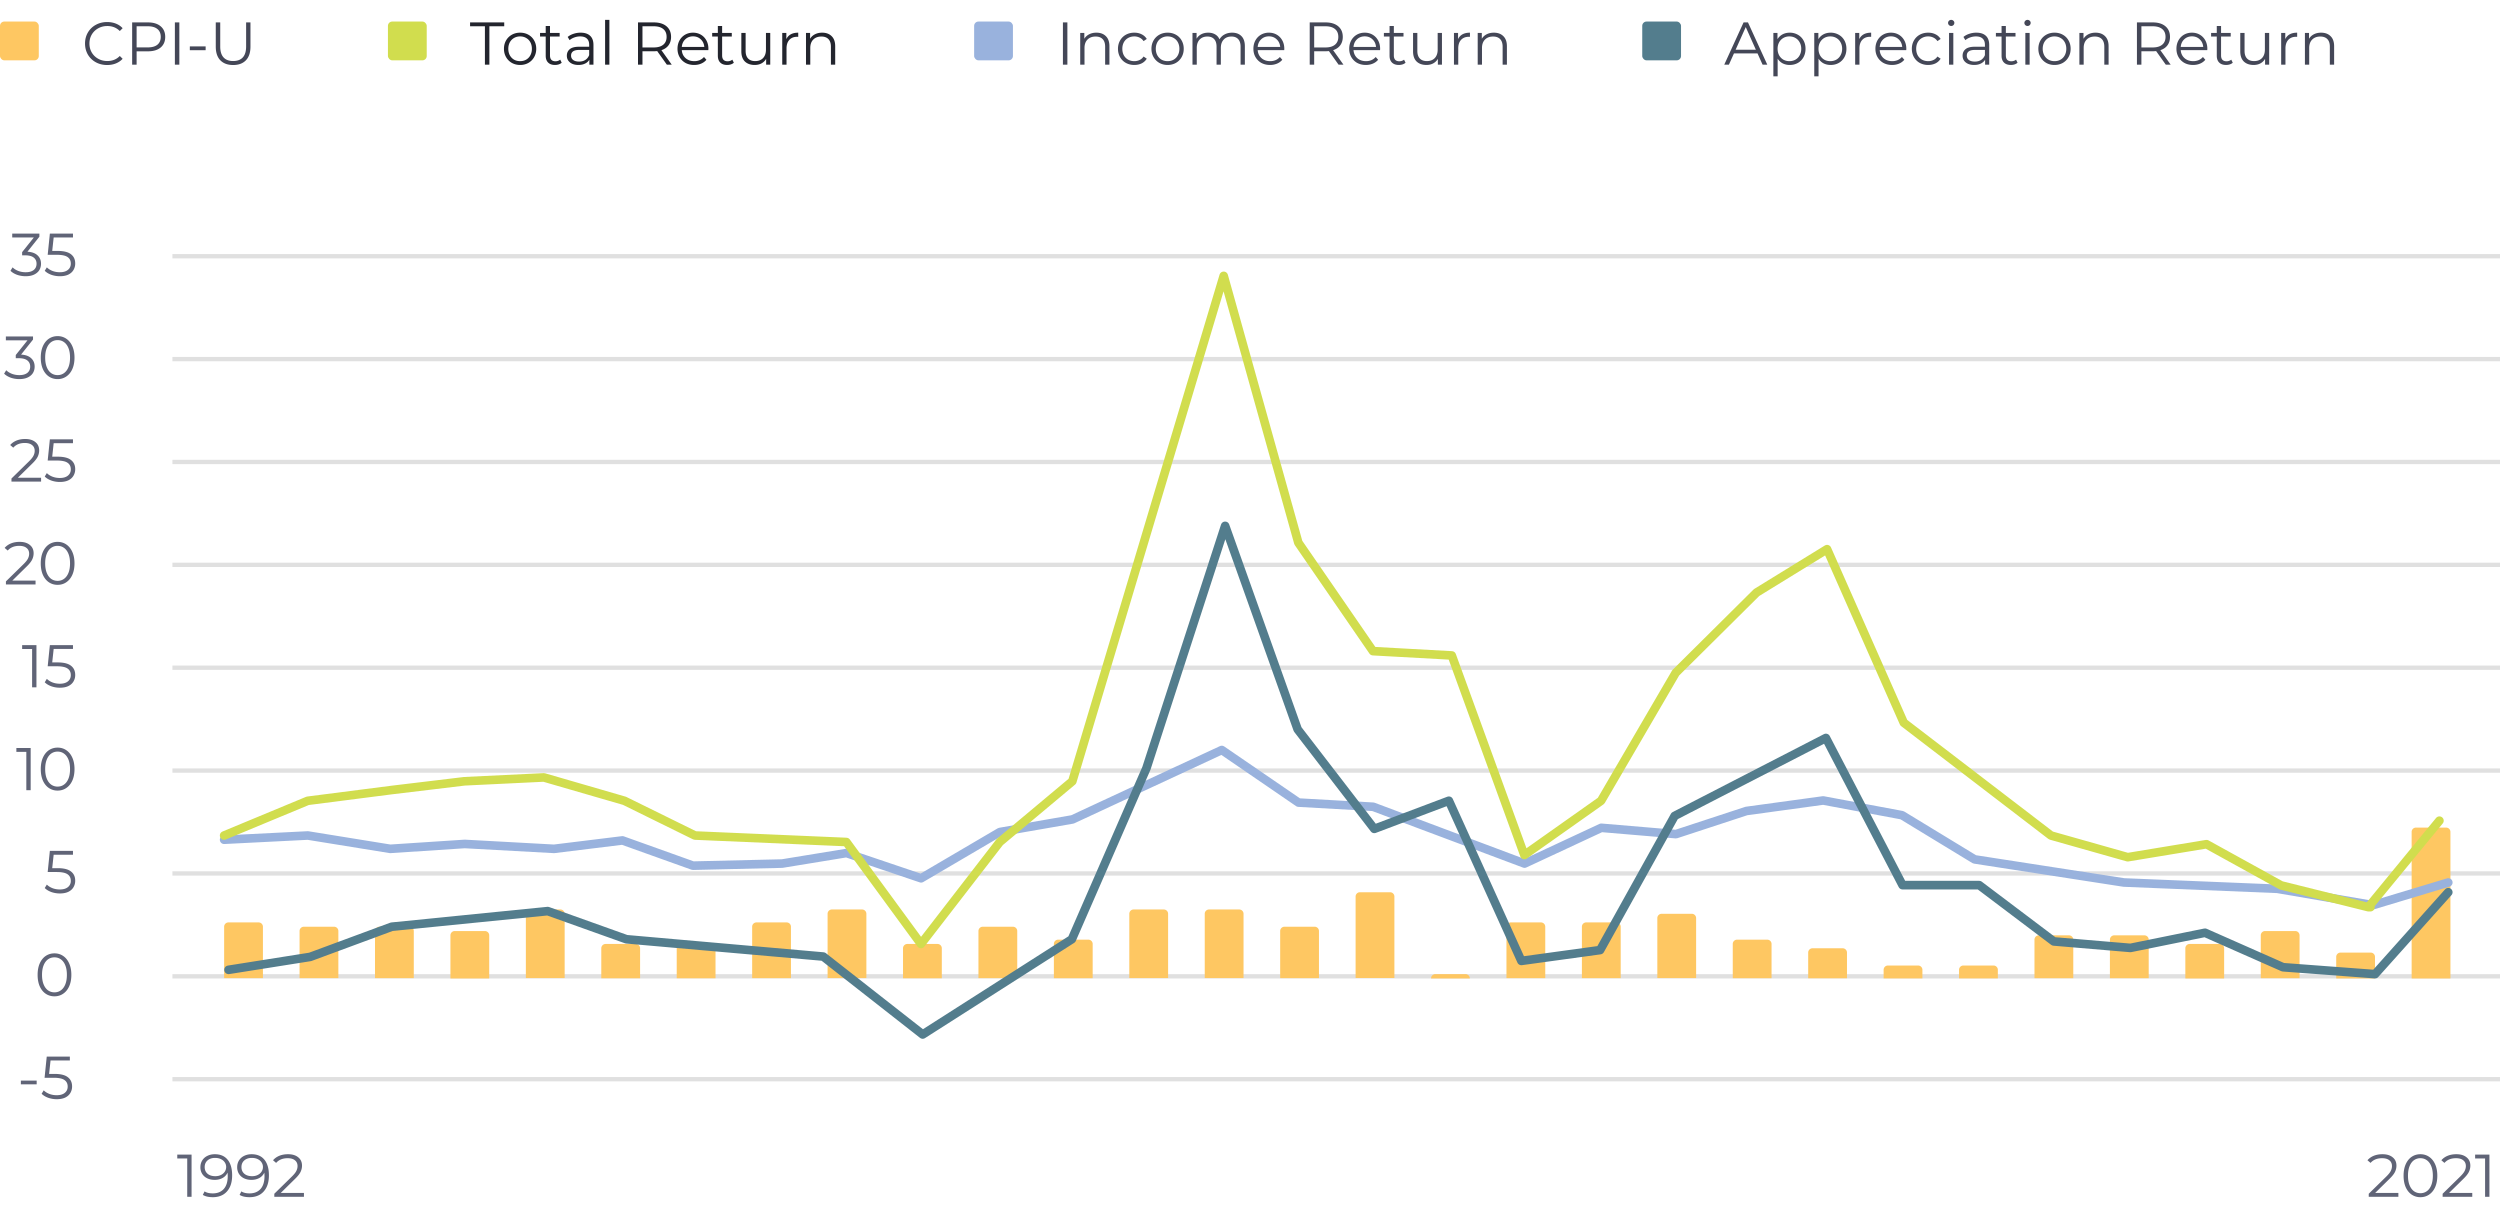 <svg xmlns="http://www.w3.org/2000/svg" xmlns:xlink="http://www.w3.org/1999/xlink" width="580" height="283" viewBox="0 0 580 283" fill="none"><path d="M8.248 134.703v.896H1.374v-.714l4.074-3.99c.513-.504.859-.938 1.036-1.302.187-.374.28-.747.28-1.12.0-.579-.201-1.027-.602-1.344-.392-.327-.957-.49-1.694-.49-1.148.0-2.039.364-2.674 1.092l-.714-.616c.383-.448.868-.794 1.456-1.036.597-.243 1.269-.364 2.016-.364.999.0 1.787.238 2.366.714.588.466.882 1.11.882 1.932.0.504-.112.989-.336 1.456s-.649 1.003-1.274 1.61l-3.332 3.276h5.39zm5.116.98c-.756.0-1.433-.201-2.03-.602-.588-.402-1.05-.976-1.386-1.722-.327-.756-.49-1.643-.49-2.66s.163-1.9.49-2.646c.336-.756.798-1.335 1.386-1.736a3.55 3.55.0 012.03-.602c.756.0 1.428.2 2.016.602.597.401 1.064.98 1.4 1.736.336.746.504 1.628.504 2.646s-.168 1.904-.504 2.66c-.336.746-.803 1.32-1.4 1.722-.588.401-1.26.602-2.016.602zm0-.924c.569.0 1.069-.159 1.498-.476.439-.318.779-.78 1.022-1.386s.364-1.34.364-2.198-.121-1.592-.364-2.198-.583-1.069-1.022-1.386c-.429-.318-.929-.476-1.498-.476a2.51 2.51.0 00-1.512.476c-.429.317-.765.779-1.008 1.386s-.364 1.339-.364 2.198.121 1.591.364 2.198.579 1.068 1.008 1.386c.439.317.943.476 1.512.476zm-3.831-23.923v.896H2.659v-.714l4.074-3.99c.513-.504.859-.938 1.036-1.302.187-.373.28-.746.28-1.12.0-.578-.201-1.026-.602-1.344-.392-.326-.957-.49-1.694-.49-1.148.0-2.039.364-2.674 1.092l-.714-.616c.383-.448.868-.793 1.456-1.036.597-.242 1.269-.364 2.016-.364.999.0 1.787.238 2.366.714.588.467.882 1.111.882 1.932.0.504-.112.99-.336 1.456s-.649 1.004-1.274 1.61l-3.332 3.276h5.39zm3.841-4.886c1.419.0 2.45.257 3.094.77.653.504.98 1.214.98 2.128a2.89 2.89.0 01-.406 1.526c-.261.448-.658.803-1.19 1.064-.532.252-1.185.378-1.96.378a5.97 5.97.0 01-2.002-.336c-.625-.233-1.129-.541-1.512-.924l.49-.798c.327.336.756.612 1.288.826.532.206 1.106.308 1.722.308.812.0 1.437-.182 1.876-.546.448-.364.672-.849.672-1.456.0-.672-.252-1.18-.756-1.526-.495-.345-1.335-.518-2.52-.518h-2.086l.504-4.914h5.362v.896h-4.48l-.336 3.122h1.26zM4.888 82.266c1.027.056 1.806.336 2.338.84.541.495.812 1.143.812 1.946.0.56-.135 1.059-.406 1.498-.271.429-.672.77-1.204 1.022s-1.181.378-1.946.378c-.709.0-1.381-.112-2.016-.336-.625-.233-1.129-.541-1.512-.924l.49-.798c.327.336.761.611 1.302.826a4.86 4.86.0 001.736.308c.803.0 1.423-.173 1.862-.518.439-.355.658-.84.658-1.456.0-.607-.219-1.083-.658-1.428s-1.101-.518-1.988-.518h-.7v-.742l2.716-3.402H1.36v-.896h6.3v.714l-2.772 3.486zm8.476 5.684c-.756.0-1.433-.201-2.03-.602-.588-.401-1.05-.975-1.386-1.722-.327-.756-.49-1.643-.49-2.66s.163-1.899.49-2.646c.336-.756.798-1.335 1.386-1.736.597-.401 1.274-.602 2.03-.602a3.49 3.49.0 012.016.602c.597.401 1.064.98 1.4 1.736.336.747.504 1.629.504 2.646s-.168 1.904-.504 2.66c-.336.747-.803 1.321-1.4 1.722a3.49 3.49.0 01-2.016.602zm0-.924c.569.0 1.069-.159 1.498-.476.439-.317.779-.779 1.022-1.386s.364-1.339.364-2.198-.121-1.591-.364-2.198-.583-1.069-1.022-1.386c-.429-.317-.929-.476-1.498-.476s-1.073.159-1.512.476c-.429.317-.765.779-1.008 1.386s-.364 1.339-.364 2.198.121 1.591.364 2.198.579 1.069 1.008 1.386c.439.317.943.476 1.512.476zM6.365 58.4c1.027.056 1.806.336 2.338.84.541.495.812 1.143.812 1.946.0.56-.135 1.059-.406 1.498-.271.429-.672.77-1.204 1.022s-1.181.378-1.946.378c-.709.0-1.381-.112-2.016-.336-.625-.233-1.129-.541-1.512-.924l.49-.798c.327.336.761.611 1.302.826a4.86 4.86.0 001.736.308c.803.0 1.423-.173 1.862-.518.439-.355.658-.84.658-1.456.0-.607-.219-1.083-.658-1.428s-1.101-.518-1.988-.518h-.7v-.742l2.716-3.402H2.837V54.2h6.3v.714L6.365 58.4zm7.01-.182c1.419.0 2.45.257 3.094.77.653.504.98 1.213.98 2.128a2.89 2.89.0 01-.406 1.526c-.261.448-.658.803-1.19 1.064-.532.252-1.185.378-1.96.378a5.97 5.97.0 01-2.002-.336c-.625-.233-1.129-.541-1.512-.924l.49-.798c.327.336.756.611 1.288.826.532.205 1.106.308 1.722.308.812.0 1.437-.182 1.876-.546.448-.364.672-.849.672-1.456.0-.672-.252-1.181-.756-1.526-.495-.345-1.335-.518-2.52-.518h-2.086l.504-4.914h5.362v.896h-4.48l-.336 3.122h1.26zm-4.919 91.447v9.8H7.448v-8.904h-2.31v-.896h3.318zm4.919 4.018c1.419.0 2.45.257 3.094.77.653.504.98 1.213.98 2.128a2.89 2.89.0 01-.406 1.526c-.261.448-.658.803-1.19 1.064-.532.252-1.185.378-1.96.378a5.97 5.97.0 01-2.002-.336c-.625-.233-1.129-.541-1.512-.924l.49-.798c.327.336.756.611 1.288.826.532.205 1.106.308 1.722.308.812.0 1.437-.182 1.876-.546.448-.364.672-.849.672-1.456.0-.672-.252-1.181-.756-1.526-.495-.345-1.335-.518-2.52-.518h-2.086l.504-4.914h5.362v.896h-4.48l-.336 3.122h1.26zm-6.259 19.848v9.8H6.108v-8.904h-2.31v-.896h3.318zm6.249 9.884a3.55 3.55.0 01-2.03-.602c-.588-.401-1.05-.975-1.386-1.722-.327-.756-.49-1.642-.49-2.66s.163-1.899.49-2.646c.336-.756.798-1.334 1.386-1.736.597-.401 1.274-.602 2.03-.602s1.428.201 2.016.602c.597.402 1.064.98 1.4 1.736.336.747.504 1.629.504 2.646s-.168 1.904-.504 2.66c-.336.747-.803 1.321-1.4 1.722-.588.402-1.26.602-2.016.602zm0-.924c.569.0 1.069-.158 1.498-.476.439-.317.779-.779 1.022-1.386s.364-1.339.364-2.198-.121-1.591-.364-2.198-.583-1.068-1.022-1.386c-.429-.317-.929-.476-1.498-.476s-1.073.159-1.512.476c-.429.318-.765.78-1.008 1.386s-.364 1.34-.364 2.198.121 1.592.364 2.198.579 1.069 1.008 1.386a2.51 2.51.0 001.512.476zm.009 18.925c1.419.0 2.45.256 3.094.77.653.504.98 1.213.98 2.128a2.89 2.89.0 01-.406 1.526c-.261.448-.658.802-1.19 1.064-.532.252-1.185.378-1.96.378a5.97 5.97.0 01-2.002-.336c-.625-.234-1.129-.542-1.512-.924l.49-.798c.327.336.756.611 1.288.826.532.205 1.106.308 1.722.308.812.0 1.437-.182 1.876-.546a1.78 1.78.0 00.672-1.456c0-.672-.252-1.181-.756-1.526-.495-.346-1.335-.518-2.52-.518h-2.086l.504-4.914h5.362v.896h-4.48l-.336 3.122h1.26zm-.74 29.732c-.756.0-1.433-.201-2.03-.602-.588-.401-1.05-.975-1.386-1.722-.327-.756-.49-1.643-.49-2.66s.163-1.899.49-2.646c.336-.756.798-1.335 1.386-1.736.597-.401 1.274-.602 2.03-.602s1.428.201 2.016.602c.597.401 1.064.98 1.4 1.736.336.747.504 1.629.504 2.646s-.168 1.904-.504 2.66c-.336.747-.803 1.321-1.4 1.722-.588.401-1.26.602-2.016.602zm0-.924c.569.0 1.069-.159 1.498-.476.439-.317.779-.779 1.022-1.386s.364-1.339.364-2.198-.121-1.591-.364-2.198-.583-1.069-1.022-1.386c-.429-.317-.929-.476-1.498-.476s-1.073.159-1.512.476c-.429.317-.765.779-1.008 1.386s-.364 1.339-.364 2.198.121 1.591.364 2.198.579 1.069 1.008 1.386c.439.317.943.476 1.512.476zM4.84 250.702h3.668v.868H4.84v-.868zm7.81-1.554c1.419.0 2.45.257 3.094.77.653.504.98 1.214.98 2.128a2.89 2.89.0 01-.406 1.526c-.261.448-.658.803-1.19 1.064-.532.252-1.185.378-1.96.378a5.97 5.97.0 01-2.002-.336c-.625-.233-1.129-.541-1.512-.924l.49-.798c.327.336.756.612 1.288.826.532.206 1.106.308 1.722.308.812.0 1.437-.182 1.876-.546.448-.364.672-.849.672-1.456.0-.672-.252-1.18-.756-1.526-.495-.345-1.335-.518-2.52-.518H10.34l.504-4.914h5.362v.896h-4.48l-.336 3.122h1.26zm31.794 18.716v9.8h-1.008v-8.904h-2.31v-.896h3.318zm5.395-.084c1.297.0 2.291.429 2.982 1.288.691.849 1.036 2.053 1.036 3.612.0 1.092-.187 2.016-.56 2.772s-.896 1.33-1.568 1.722c-.672.382-1.456.574-2.352.574-.971.0-1.745-.178-2.324-.532l.406-.812c.467.308 1.101.462 1.904.462 1.083.0 1.932-.341 2.548-1.022.616-.691.924-1.69.924-2.996a8.32 8.32.0 00-.042-.798 2.68 2.68.0 01-1.162 1.246c-.532.289-1.143.434-1.834.434-.644.0-1.218-.122-1.722-.364a2.82 2.82.0 01-1.162-1.022 2.87 2.87.0 01-.42-1.554c0-.598.145-1.125.434-1.582s.686-.808 1.19-1.05c.513-.252 1.087-.378 1.722-.378zm.112 5.096c.495.0.929-.094 1.302-.28.383-.187.681-.444.896-.77a1.94 1.94.0 00.322-1.092 1.87 1.87.0 00-.308-1.036c-.196-.318-.49-.574-.882-.77s-.859-.294-1.4-.294c-.709.0-1.288.196-1.736.588-.439.382-.658.896-.658 1.54s.219 1.157.658 1.54c.448.382 1.05.574 1.806.574zm8.419-5.096c1.297.0 2.291.429 2.982 1.288.691.849 1.036 2.053 1.036 3.612.0 1.092-.187 2.016-.56 2.772s-.896 1.33-1.568 1.722c-.672.382-1.456.574-2.352.574-.971.0-1.745-.178-2.324-.532l.406-.812c.467.308 1.101.462 1.904.462 1.083.0 1.932-.341 2.548-1.022.616-.691.924-1.69.924-2.996a8.32 8.32.0 00-.042-.798 2.68 2.68.0 01-1.162 1.246c-.532.289-1.143.434-1.834.434-.644.0-1.218-.122-1.722-.364a2.82 2.82.0 01-1.162-1.022 2.87 2.87.0 01-.42-1.554c0-.598.145-1.125.434-1.582a2.82 2.82.0 011.19-1.05c.513-.252 1.087-.378 1.722-.378zm.112 5.096c.495.0.929-.094 1.302-.28.383-.187.681-.444.896-.77a1.94 1.94.0 00.322-1.092 1.87 1.87.0 00-.308-1.036c-.196-.318-.49-.574-.882-.77s-.859-.294-1.4-.294c-.709.0-1.288.196-1.736.588-.439.382-.658.896-.658 1.54s.219 1.157.658 1.54c.448.382 1.05.574 1.806.574zm12.032 3.892v.896H63.64v-.714l4.074-3.99c.513-.504.859-.938 1.036-1.302.187-.374.28-.747.28-1.12.0-.579-.201-1.027-.602-1.344-.392-.327-.957-.49-1.694-.49-1.148.0-2.039.364-2.674 1.092l-.714-.616c.383-.448.868-.794 1.456-1.036.597-.243 1.269-.364 2.016-.364.999.0 1.787.238 2.366.714.588.466.882 1.11.882 1.932.0.504-.112.989-.336 1.456s-.649 1.003-1.274 1.61l-3.332 3.276h5.39zm485.906.0v.896h-6.874v-.714l4.074-3.99c.513-.504.859-.938 1.036-1.302.187-.374.28-.747.28-1.12.0-.579-.201-1.027-.602-1.344-.392-.327-.957-.49-1.694-.49-1.148.0-2.039.364-2.674 1.092l-.714-.616c.383-.448.868-.794 1.456-1.036.597-.243 1.269-.364 2.016-.364.999.0 1.787.238 2.366.714.588.466.882 1.11.882 1.932.0.504-.112.989-.336 1.456s-.649 1.003-1.274 1.61l-3.332 3.276h5.39zm5.116.98a3.56 3.56.0 01-2.03-.602c-.588-.402-1.05-.976-1.386-1.722-.326-.756-.49-1.643-.49-2.66s.164-1.9.49-2.646c.336-.756.798-1.335 1.386-1.736.598-.402 1.274-.602 2.03-.602s1.428.2 2.016.602c.598.401 1.064.98 1.4 1.736.336.746.504 1.628.504 2.646s-.168 1.904-.504 2.66c-.336.746-.802 1.32-1.4 1.722-.588.401-1.26.602-2.016.602zm0-.924c.57.0 1.069-.159 1.498-.476.439-.318.78-.78 1.022-1.386s.364-1.34.364-2.198-.121-1.592-.364-2.198-.583-1.069-1.022-1.386c-.429-.318-.928-.476-1.498-.476a2.51 2.51.0 00-1.512.476c-.429.317-.765.779-1.008 1.386s-.364 1.339-.364 2.198.122 1.591.364 2.198.579 1.068 1.008 1.386c.439.317.943.476 1.512.476zm12.029-.056v.896h-6.874v-.714l4.074-3.99c.513-.504.858-.938 1.036-1.302.186-.374.28-.747.28-1.12.0-.579-.201-1.027-.602-1.344-.392-.327-.957-.49-1.694-.49-1.148.0-2.04.364-2.674 1.092l-.714-.616c.382-.448.868-.794 1.456-1.036.597-.243 1.269-.364 2.016-.364.998.0 1.787.238 2.366.714.588.466.882 1.11.882 1.932.0.504-.112.989-.336 1.456s-.649 1.003-1.274 1.61l-3.332 3.276h5.39zm3.981-8.904v9.8h-1.008v-8.904h-2.31v-.896h3.318z" fill="#606477"/><g stroke="#e0e0e0"><path d="M40 202.642h540M40 226.508h540"/><path d="M40 250.375h540M40 154.909h540M40 178.776h540M40 131.043h540M40 107.177h540M40 83.311h540M40 59.444h540"/></g><path d="M24.852 15.084c-.971.0-1.848-.215-2.632-.644-.775-.429-1.386-1.022-1.834-1.778-.439-.765-.658-1.619-.658-2.562s.219-1.792.658-2.548c.448-.765 1.064-1.363 1.848-1.792s1.661-.644 2.632-.644c.728.0 1.4.121 2.016.364s1.139.597 1.568 1.064l-.658.658c-.765-.775-1.731-1.162-2.898-1.162-.775.0-1.479.177-2.114.532a3.94 3.94.0 00-1.498 1.456c-.355.616-.532 1.307-.532 2.072s.177 1.456.532 2.072a3.94 3.94.0 001.498 1.456c.635.355 1.339.532 2.114.532 1.176.0 2.142-.392 2.898-1.176l.658.658c-.429.467-.957.826-1.582 1.078-.616.243-1.288.364-2.016.364zM34.327 5.2c1.251.0 2.231.299 2.94.896s1.064 1.419 1.064 2.464-.355 1.867-1.064 2.464c-.709.588-1.689.882-2.94.882h-2.632V15h-1.036V5.2h3.668zm-.028 5.796c.971.0 1.713-.21 2.226-.63.513-.429.77-1.031.77-1.806.0-.793-.257-1.4-.77-1.82-.513-.429-1.255-.644-2.226-.644h-2.604v4.9h2.604zM40.571 5.2h1.036V15h-1.036V5.2zm3.469 5.572h3.668v.868H44.04v-.868zm10.05 4.312c-1.269.0-2.259-.364-2.968-1.092s-1.064-1.787-1.064-3.178V5.2h1.036v5.572c0 1.139.257 1.988.77 2.548s1.255.84 2.226.84c.98.0 1.727-.28 2.24-.84s.77-1.409.77-2.548V5.2h1.008v5.614c0 1.391-.355 2.45-1.064 3.178-.7.728-1.685 1.092-2.954 1.092z" fill="#444757"/><path d="M112.5 6.096h-3.444V5.2h7.924v.896h-3.444V15H112.5V6.096zm8.169 8.974c-.709.0-1.348-.159-1.918-.476a3.58 3.58.0 01-1.344-1.344c-.326-.569-.49-1.213-.49-1.932s.164-1.363.49-1.932.775-1.013 1.344-1.33 1.209-.476 1.918-.476 1.349.159 1.918.476a3.37 3.37.0 011.33 1.33c.327.569.49 1.213.49 1.932s-.163 1.363-.49 1.932c-.317.569-.76 1.017-1.33 1.344-.569.317-1.208.476-1.918.476zm0-.882c.523.0.99-.117 1.4-.35a2.52 2.52.0 00.98-1.022c.234-.439.35-.938.35-1.498s-.116-1.059-.35-1.498-.56-.775-.98-1.008c-.41-.243-.877-.364-1.4-.364s-.994.121-1.414.364c-.41.233-.737.569-.98 1.008-.233.439-.35.938-.35 1.498s.117 1.059.35 1.498c.243.439.57.779.98 1.022.42.233.892.35 1.414.35zm9.646.364c-.187.168-.42.299-.7.392a2.87 2.87.0 01-.854.126c-.691.0-1.223-.187-1.596-.56s-.56-.901-.56-1.582V8.476h-1.316v-.84h1.316v-1.61h.994v1.61h2.24v.84h-2.24v4.396c0 .439.107.775.322 1.008.224.224.541.336.952.336a1.77 1.77.0 00.588-.098 1.47 1.47.0 00.504-.28l.35.714zM134.7 7.58c.962.0 1.699.243 2.212.728.514.476.77 1.185.77 2.128V15h-.952v-1.148a2.27 2.27.0 01-.994.896c-.429.215-.942.322-1.54.322-.821.0-1.474-.196-1.96-.588s-.728-.91-.728-1.554c0-.625.224-1.129.672-1.512.458-.383 1.181-.574 2.17-.574h2.338v-.448c0-.635-.177-1.115-.532-1.442-.354-.336-.872-.504-1.554-.504a3.85 3.85.0 00-1.344.238c-.429.149-.798.359-1.106.63l-.448-.742c.374-.317.822-.56 1.344-.728a5.11 5.11.0 011.652-.266zm-.35 6.706c.56.0 1.041-.126 1.442-.378.402-.261.7-.635.896-1.12v-1.204h-2.31c-1.26.0-1.89.439-1.89 1.316.0.429.164.77.49 1.022.327.243.784.364 1.372.364zm6.032-9.674h.994V15h-.994V4.612zM154.708 15l-2.24-3.15c-.252.028-.513.042-.784.042h-2.632V15h-1.036V5.2h3.668c1.251.0 2.231.299 2.94.896s1.064 1.419 1.064 2.464c0 .765-.196 1.414-.588 1.946-.383.523-.933.901-1.652 1.134l2.394 3.36h-1.134zm-3.052-3.99c.971.0 1.713-.215 2.226-.644s.77-1.031.77-1.806c0-.793-.257-1.4-.77-1.82-.513-.429-1.255-.644-2.226-.644h-2.604v4.914h2.604zm12.679.616h-6.16c.056.765.35 1.386.882 1.862.532.467 1.204.7 2.016.7a3.26 3.26.0 001.26-.238c.383-.168.714-.411.994-.728l.56.644c-.327.392-.737.691-1.232.896-.485.205-1.022.308-1.61.308-.756.0-1.428-.159-2.016-.476-.579-.327-1.031-.775-1.358-1.344s-.49-1.213-.49-1.932.154-1.363.462-1.932a3.46 3.46.0 011.288-1.33c.551-.317 1.167-.476 1.848-.476s1.293.159 1.834.476.966.761 1.274 1.33c.308.56.462 1.204.462 1.932l-.014.308zm-3.556-3.192c-.709.0-1.307.229-1.792.686-.476.448-.747 1.036-.812 1.764h5.222c-.065-.728-.341-1.316-.826-1.764-.476-.457-1.073-.686-1.792-.686zm9.471 6.118c-.186.168-.42.299-.7.392a2.86 2.86.0 01-.854.126c-.69.0-1.222-.187-1.596-.56s-.56-.901-.56-1.582V8.476h-1.316v-.84h1.316v-1.61h.994v1.61h2.24v.84h-2.24v4.396c0 .439.108.775.322 1.008.224.224.542.336.952.336a1.76 1.76.0 00.588-.098 1.47 1.47.0 00.504-.28l.35.714zm8.446-6.916V15h-.952v-1.344a2.78 2.78.0 01-1.078 1.05c-.458.243-.98.364-1.568.364-.962.0-1.722-.266-2.282-.798-.551-.541-.826-1.33-.826-2.366v-4.27h.994v4.172c0 .775.191 1.363.574 1.764s.928.602 1.638.602c.774.0 1.386-.233 1.834-.7.448-.476.672-1.134.672-1.974V7.636h.994zm3.736 1.442c.233-.495.578-.868 1.036-1.12.466-.252 1.04-.378 1.722-.378v.966l-.238-.014c-.775.0-1.382.238-1.82.714s-.658 1.143-.658 2.002V15h-.994V7.636h.952v1.442zm8.31-1.498c.924.0 1.656.271 2.198.812.55.532.826 1.311.826 2.338V15h-.994v-4.172c0-.765-.192-1.349-.574-1.75s-.929-.602-1.638-.602c-.794.0-1.424.238-1.89.714-.458.467-.686 1.115-.686 1.946V15h-.994V7.636h.952v1.358c.27-.448.644-.793 1.12-1.036.485-.252 1.045-.378 1.68-.378z" fill="#23252e"/><path d="M246.596 5.2h1.036V15h-1.036V5.2zm7.767 2.38c.924.0 1.656.271 2.198.812.55.532.826 1.311.826 2.338V15h-.994v-4.172c0-.765-.192-1.349-.574-1.75s-.929-.602-1.638-.602c-.794.0-1.424.238-1.89.714-.458.467-.686 1.115-.686 1.946V15h-.994V7.636h.952v1.358c.27-.448.644-.793 1.12-1.036.485-.252 1.045-.378 1.68-.378zm8.802 7.49c-.728.0-1.382-.159-1.96-.476-.57-.317-1.018-.761-1.344-1.33-.327-.579-.49-1.227-.49-1.946s.163-1.363.49-1.932a3.47 3.47.0 011.344-1.33c.578-.317 1.232-.476 1.96-.476.634.0 1.199.126 1.694.378.504.243.9.602 1.19 1.078l-.742.504a2.27 2.27.0 00-.924-.812 2.69 2.69.0 00-1.218-.28c-.532.0-1.013.121-1.442.364-.42.233-.752.569-.994 1.008-.234.439-.35.938-.35 1.498.0.569.116 1.073.35 1.512a2.64 2.64.0 00.994 1.008 2.97 2.97.0 001.442.35 2.81 2.81.0 001.218-.266c.374-.177.681-.448.924-.812l.742.504c-.29.476-.686.84-1.19 1.092-.504.243-1.069.364-1.694.364zm7.723.0c-.709.0-1.348-.159-1.918-.476a3.58 3.58.0 01-1.344-1.344c-.326-.569-.49-1.213-.49-1.932s.164-1.363.49-1.932a3.47 3.47.0 011.344-1.33c.569-.317 1.209-.476 1.918-.476s1.349.159 1.918.476a3.37 3.37.0 011.33 1.33c.327.569.49 1.213.49 1.932s-.163 1.363-.49 1.932a3.47 3.47.0 01-1.33 1.344c-.569.317-1.208.476-1.918.476zm0-.882c.523.0.99-.117 1.4-.35a2.52 2.52.0 00.98-1.022c.234-.439.35-.938.35-1.498s-.116-1.059-.35-1.498a2.43 2.43.0 00-.98-1.008c-.41-.243-.877-.364-1.4-.364a2.77 2.77.0 00-1.414.364 2.55 2.55.0 00-.98 1.008c-.233.439-.35.938-.35 1.498s.117 1.059.35 1.498c.243.439.57.779.98 1.022.42.233.892.35 1.414.35zM285.84 7.58c.924.0 1.647.266 2.17.798.532.532.798 1.316.798 2.352V15h-.994v-4.172c0-.765-.187-1.349-.56-1.75-.364-.401-.882-.602-1.554-.602-.766.0-1.368.238-1.806.714-.439.467-.658 1.115-.658 1.946V15h-.994v-4.172c0-.765-.187-1.349-.56-1.75-.364-.401-.887-.602-1.568-.602-.756.0-1.358.238-1.806.714-.439.467-.658 1.115-.658 1.946V15h-.994V7.636h.952V8.98a2.65 2.65.0 011.092-1.036c.466-.243 1.003-.364 1.61-.364.616.0 1.148.131 1.596.392.457.261.798.649 1.022 1.162A2.83 2.83.0 01284.09 8c.513-.28 1.096-.42 1.75-.42zm12.103 4.046h-6.16c.056.765.35 1.386.882 1.862.532.467 1.204.7 2.016.7a3.26 3.26.0 001.26-.238c.382-.168.714-.411.994-.728l.56.644a3.15 3.15.0 01-1.232.896 4.1 4.1.0 01-1.61.308c-.756.0-1.428-.159-2.016-.476a3.54 3.54.0 01-1.358-1.344c-.327-.569-.49-1.213-.49-1.932s.154-1.363.462-1.932c.317-.569.746-1.013 1.288-1.33a3.63 3.63.0 011.848-.476c.681.0 1.292.159 1.834.476s.966.761 1.274 1.33c.308.56.462 1.204.462 1.932l-.014.308zm-3.556-3.192c-.71.0-1.307.229-1.792.686-.476.448-.747 1.036-.812 1.764h5.222c-.066-.728-.341-1.316-.826-1.764-.476-.457-1.074-.686-1.792-.686zM310.546 15l-2.24-3.15a7.11 7.11.0 01-.784.042h-2.632V15h-1.036V5.2h3.668c1.25.0 2.23.299 2.94.896s1.064 1.419 1.064 2.464c0 .765-.196 1.414-.588 1.946-.383.523-.934.901-1.652 1.134L311.68 15h-1.134zm-3.052-3.99c.97.0 1.712-.215 2.226-.644s.77-1.031.77-1.806c0-.793-.257-1.4-.77-1.82-.514-.429-1.256-.644-2.226-.644h-2.604v4.914h2.604zm12.679.616h-6.16c.056.765.35 1.386.882 1.862.532.467 1.204.7 2.016.7a3.26 3.26.0 001.26-.238 2.83 2.83.0 00.994-.728l.56.644a3.14 3.14.0 01-1.232.896c-.485.205-1.022.308-1.61.308-.756.0-1.428-.159-2.016-.476a3.55 3.55.0 01-1.358-1.344c-.327-.569-.49-1.213-.49-1.932s.154-1.363.462-1.932a3.46 3.46.0 011.288-1.33c.551-.317 1.167-.476 1.848-.476s1.293.159 1.834.476.966.761 1.274 1.33c.308.56.462 1.204.462 1.932l-.014.308zm-3.556-3.192c-.709.0-1.307.229-1.792.686-.476.448-.747 1.036-.812 1.764h5.222c-.065-.728-.341-1.316-.826-1.764-.476-.457-1.073-.686-1.792-.686zm9.471 6.118c-.186.168-.42.299-.7.392a2.86 2.86.0 01-.854.126c-.69.0-1.222-.187-1.596-.56s-.56-.901-.56-1.582V8.476h-1.316v-.84h1.316v-1.61h.994v1.61h2.24v.84h-2.24v4.396c0 .439.108.775.322 1.008.224.224.542.336.952.336a1.76 1.76.0 00.588-.098 1.47 1.47.0 00.504-.28l.35.714zm8.446-6.916V15h-.952v-1.344a2.78 2.78.0 01-1.078 1.05c-.458.243-.98.364-1.568.364-.962.0-1.722-.266-2.282-.798-.551-.541-.826-1.33-.826-2.366v-4.27h.994v4.172c0 .775.191 1.363.574 1.764s.928.602 1.638.602c.774.0 1.386-.233 1.834-.7.448-.476.672-1.134.672-1.974V7.636h.994zm3.736 1.442a2.41 2.41.0 011.036-1.12c.466-.252 1.04-.378 1.722-.378v.966l-.238-.014c-.775.0-1.382.238-1.82.714s-.658 1.143-.658 2.002V15h-.994V7.636h.952v1.442zm8.309-1.498c.924.0 1.657.271 2.198.812.551.532.826 1.311.826 2.338V15h-.994v-4.172c0-.765-.191-1.349-.574-1.75s-.928-.602-1.638-.602c-.793.0-1.423.238-1.89.714-.457.467-.686 1.115-.686 1.946V15h-.994V7.636h.952v1.358a2.73 2.73.0 011.12-1.036c.486-.252 1.046-.378 1.68-.378zm61.163 4.802h-5.46L401.106 15h-1.078l4.48-9.8h1.022l4.48 9.8h-1.092l-1.176-2.618zm-.378-.84-2.352-5.264-2.352 5.264h4.704zm7.851-3.962a3.74 3.74.0 011.876.476c.56.308.999.747 1.316 1.316s.476 1.218.476 1.946c0 .737-.159 1.391-.476 1.96a3.4 3.4.0 01-1.316 1.33c-.551.308-1.176.462-1.876.462a3.58 3.58.0 01-1.624-.364c-.476-.252-.868-.616-1.176-1.092v4.102h-.994V7.636h.952v1.456a3.08 3.08.0 011.176-1.12c.495-.261 1.05-.392 1.666-.392zm-.07 6.608c.513.0.98-.117 1.4-.35a2.52 2.52.0 00.98-1.022c.243-.439.364-.938.364-1.498s-.121-1.055-.364-1.484a2.52 2.52.0 00-.98-1.022c-.42-.243-.887-.364-1.4-.364a2.77 2.77.0 00-1.414.364 2.65 2.65.0 00-.98 1.022c-.233.429-.35.924-.35 1.484s.117 1.059.35 1.498a2.65 2.65.0 00.98 1.022 2.86 2.86.0 001.414.35zm9.558-6.608a3.74 3.74.0 011.876.476c.56.308.999.747 1.316 1.316s.476 1.218.476 1.946c0 .737-.158 1.391-.476 1.96a3.4 3.4.0 01-1.316 1.33c-.55.308-1.176.462-1.876.462-.597.0-1.138-.121-1.624-.364-.476-.252-.868-.616-1.176-1.092v4.102h-.994V7.636h.952v1.456a3.08 3.08.0 011.176-1.12c.495-.261 1.05-.392 1.666-.392zm-.07 6.608c.514.0.98-.117 1.4-.35a2.52 2.52.0 00.98-1.022c.243-.439.364-.938.364-1.498s-.121-1.055-.364-1.484a2.52 2.52.0 00-.98-1.022c-.42-.243-.886-.364-1.4-.364-.522.0-.994.121-1.414.364-.41.243-.737.583-.98 1.022-.233.429-.35.924-.35 1.484s.117 1.059.35 1.498c.243.439.57.779.98 1.022.42.233.892.35 1.414.35zm6.717-5.11a2.41 2.41.0 011.036-1.12c.466-.252 1.04-.378 1.722-.378v.966l-.238-.014c-.775.0-1.382.238-1.82.714s-.658 1.143-.658 2.002V15h-.994V7.636h.952v1.442zm10.901 2.548h-6.16c.056.765.35 1.386.882 1.862.532.467 1.204.7 2.016.7a3.26 3.26.0 001.26-.238 2.83 2.83.0 00.994-.728l.56.644a3.14 3.14.0 01-1.232.896c-.485.205-1.022.308-1.61.308-.756.0-1.428-.159-2.016-.476a3.55 3.55.0 01-1.358-1.344c-.327-.569-.49-1.213-.49-1.932s.154-1.363.462-1.932a3.46 3.46.0 011.288-1.33c.551-.317 1.167-.476 1.848-.476s1.293.159 1.834.476.966.761 1.274 1.33c.308.56.462 1.204.462 1.932l-.014.308zm-3.556-3.192c-.709.0-1.307.229-1.792.686-.476.448-.747 1.036-.812 1.764h5.222c-.065-.728-.341-1.316-.826-1.764-.476-.457-1.073-.686-1.792-.686zm8.645 6.636c-.728.0-1.381-.159-1.96-.476-.569-.317-1.017-.761-1.344-1.33-.326-.579-.49-1.227-.49-1.946s.164-1.363.49-1.932a3.47 3.47.0 011.344-1.33c.579-.317 1.232-.476 1.96-.476.635.0 1.2.126 1.694.378a2.77 2.77.0 011.19 1.078l-.742.504a2.26 2.26.0 00-.924-.812 2.68 2.68.0 00-1.218-.28 2.88 2.88.0 00-1.442.364c-.42.233-.751.569-.994 1.008-.233.439-.35.938-.35 1.498.0.569.117 1.073.35 1.512a2.65 2.65.0 00.994 1.008c.43.233.91.35 1.442.35a2.8 2.8.0 001.218-.266 2.26 2.26.0 00.924-.812l.742.504a2.86 2.86.0 01-1.19 1.092c-.504.243-1.068.364-1.694.364zm4.837-7.434h.994V15h-.994V7.636zm.504-1.61c-.205.0-.378-.07-.518-.21s-.21-.308-.21-.504a.67.67.0 01.21-.49c.14-.14.313-.21.518-.21s.378.07.518.21c.14.131.21.289.21.476.0.205-.07.378-.21.518s-.313.21-.518.21zm5.832 1.554c.961.0 1.698.243 2.212.728.513.476.77 1.185.77 2.128V15h-.952v-1.148c-.224.383-.556.681-.994.896-.43.215-.943.322-1.54.322-.822.0-1.475-.196-1.96-.588s-.728-.91-.728-1.554c0-.625.224-1.129.672-1.512.457-.383 1.18-.574 2.17-.574h2.338v-.448c0-.635-.178-1.115-.532-1.442-.355-.336-.873-.504-1.554-.504-.467.0-.915.079-1.344.238-.43.149-.798.359-1.106.63l-.448-.742c.373-.317.821-.56 1.344-.728a5.11 5.11.0 011.652-.266zm-.35 6.706c.56.0 1.04-.126 1.442-.378a2.34 2.34.0 00.896-1.12v-1.204h-2.31c-1.26.0-1.89.439-1.89 1.316a1.22 1.22.0 00.49 1.022c.326.243.784.364 1.372.364zm9.91.266c-.187.168-.42.299-.7.392a2.87 2.87.0 01-.854.126c-.691.0-1.223-.187-1.596-.56s-.56-.901-.56-1.582V8.476h-1.316v-.84h1.316v-1.61h.994v1.61h2.24v.84h-2.24v4.396c0 .439.107.775.322 1.008.224.224.541.336.952.336a1.77 1.77.0 00.588-.098 1.47 1.47.0 00.504-.28l.35.714zm1.809-6.916h.994V15h-.994V7.636zm.504-1.61c-.205.0-.378-.07-.518-.21s-.21-.308-.21-.504a.67.67.0 01.21-.49c.14-.14.313-.21.518-.21s.378.07.518.21c.14.131.21.289.21.476.0.205-.07.378-.21.518s-.313.21-.518.21zm6.266 9.044c-.709.0-1.349-.159-1.918-.476a3.58 3.58.0 01-1.344-1.344c-.327-.569-.49-1.213-.49-1.932s.163-1.363.49-1.932.775-1.013 1.344-1.33 1.209-.476 1.918-.476 1.349.159 1.918.476 1.013.761 1.33 1.33c.327.569.49 1.213.49 1.932s-.163 1.363-.49 1.932c-.317.569-.761 1.017-1.33 1.344-.569.317-1.209.476-1.918.476zm0-.882c.523.0.989-.117 1.4-.35a2.52 2.52.0 00.98-1.022c.233-.439.35-.938.35-1.498s-.117-1.059-.35-1.498-.56-.775-.98-1.008c-.411-.243-.877-.364-1.4-.364a2.77 2.77.0 00-1.414.364c-.411.233-.737.569-.98 1.008-.233.439-.35.938-.35 1.498s.117 1.059.35 1.498a2.65 2.65.0 00.98 1.022 2.86 2.86.0 001.414.35zm9.519-6.608c.924.0 1.657.271 2.198.812.551.532.826 1.311.826 2.338V15h-.994v-4.172c0-.765-.191-1.349-.574-1.75s-.928-.602-1.638-.602c-.793.0-1.423.238-1.89.714-.457.467-.686 1.115-.686 1.946V15h-.994V7.636h.952v1.358a2.73 2.73.0 011.12-1.036c.486-.252 1.046-.378 1.68-.378zM502.46 15l-2.24-3.15c-.252.028-.513.042-.784.042h-2.632V15h-1.036V5.2h3.668c1.251.0 2.231.299 2.94.896s1.064 1.419 1.064 2.464c0 .765-.196 1.414-.588 1.946-.383.523-.933.901-1.652 1.134l2.394 3.36h-1.134zm-3.052-3.99c.971.0 1.713-.215 2.226-.644s.77-1.031.77-1.806c0-.793-.257-1.4-.77-1.82-.513-.429-1.255-.644-2.226-.644h-2.604v4.914h2.604zm12.679.616h-6.16c.056.765.35 1.386.882 1.862.532.467 1.204.7 2.016.7a3.26 3.26.0 001.26-.238 2.83 2.83.0 00.994-.728l.56.644a3.14 3.14.0 01-1.232.896c-.485.205-1.022.308-1.61.308-.756.0-1.428-.159-2.016-.476a3.55 3.55.0 01-1.358-1.344c-.327-.569-.49-1.213-.49-1.932s.154-1.363.462-1.932a3.46 3.46.0 011.288-1.33c.551-.317 1.167-.476 1.848-.476s1.293.159 1.834.476.966.761 1.274 1.33c.308.56.462 1.204.462 1.932l-.014.308zm-3.556-3.192c-.709.0-1.307.229-1.792.686-.476.448-.747 1.036-.812 1.764h5.222c-.065-.728-.341-1.316-.826-1.764-.476-.457-1.073-.686-1.792-.686zm9.471 6.118c-.186.168-.42.299-.7.392a2.86 2.86.0 01-.854.126c-.69.0-1.222-.187-1.596-.56s-.56-.901-.56-1.582V8.476h-1.316v-.84h1.316v-1.61h.994v1.61h2.24v.84h-2.24v4.396c0 .439.108.775.322 1.008.224.224.542.336.952.336a1.76 1.76.0 00.588-.098 1.47 1.47.0 00.504-.28l.35.714zm8.446-6.916V15h-.952v-1.344a2.78 2.78.0 01-1.078 1.05c-.458.243-.98.364-1.568.364-.962.0-1.722-.266-2.282-.798-.551-.541-.826-1.33-.826-2.366v-4.27h.994v4.172c0 .775.191 1.363.574 1.764s.928.602 1.638.602c.774.0 1.386-.233 1.834-.7.448-.476.672-1.134.672-1.974V7.636h.994zm3.736 1.442a2.41 2.41.0 011.036-1.12c.466-.252 1.04-.378 1.722-.378v.966l-.238-.014c-.775.0-1.382.238-1.82.714s-.658 1.143-.658 2.002V15h-.994V7.636h.952v1.442zm8.309-1.498c.924.0 1.657.271 2.198.812.551.532.826 1.311.826 2.338V15h-.994v-4.172c0-.765-.191-1.349-.574-1.75s-.928-.602-1.638-.602c-.793.0-1.423.238-1.89.714-.457.467-.686 1.115-.686 1.946V15h-.994V7.636h.952v1.358a2.73 2.73.0 011.12-1.036c.486-.252 1.046-.378 1.68-.378z" fill="#444757"/><rect y="5" width="9" height="9" rx="1" fill="#fec762"/><rect x="90" y="5" width="9" height="9" rx="1" fill="#d1dd4e"/><rect x="226" y="5" width="9" height="9" rx="1" fill="#99b2dd"/><rect x="381" y="5" width="9" height="9" rx="1" fill="#537d8d"/><g fill="#fec762"><use xlink:href="#B"/><use xlink:href="#C"/><use x="17.5" xlink:href="#C"/><path d="M104.5 217a1 1 0 011-1h7a1 1 0 011 1v10h-9v-10z"/><use xlink:href="#D"/><path d="M139.5 220a1 1 0 011-1h7a1 1 0 011 1v6.955h-9V220zm17.5.0a1 1 0 011-1h7a1 1 0 011 1v6.955h-9V220z"/><use x="122.5" xlink:href="#B"/><use x="70" xlink:href="#D"/><path d="M209.5 220a1 1 0 011-1h7a1 1 0 011 1v6.955h-9V220z"/><use x="157.5" xlink:href="#C"/><path d="M244.5 219a1 1 0 011-1h7a1 1 0 011 1v7.95h-9V219z"/><use x="140" xlink:href="#D"/><use x="157.5" xlink:href="#D"/><use x="227.5" xlink:href="#C"/><path d="M314.5 208a1 1 0 011-1h7a1 1 0 011 1v18.889h-9V208zm17.5 19a1 1 0 011-1h7a1 1 0 011 1h-9z"/><use x="297.5" xlink:href="#B"/><use x="315" xlink:href="#B"/><path d="M384.5 213a1 1 0 011-1h7a1 1 0 011 1v13.916h-9V213zm17.5 6a1 1 0 011-1h7a1 1 0 011 1v7.95h-9V219zm17.5 2a1 1 0 011-1h7a1 1 0 011 1v5.961h-9V221zm17.5 4a1 1 0 011-1h7a1 1 0 011 1v1.983h-9V225zm17.5.0a1 1 0 011-1h7a1 1 0 011 1v1.983h-9V225zm17.5-7a1 1 0 011-1h7a1 1 0 011 1v8.944h-9V218zm17.5.0a1 1 0 011-1h7a1 1 0 011 1v8.944h-9V218zm17.5 2a1 1 0 011-1h7a1 1 0 011 1v7h-9v-7zm17.5-3a1 1 0 011-1h7a1 1 0 011 1v9.939h-9V217zm17.5 5a1 1 0 011-1h7a1 1 0 011 1v5h-9v-5zm17.5-29a1 1 0 011-1h7a1 1 0 011 1v34h-9v-34z"/></g><g stroke-width="2" stroke-linecap="round" stroke-linejoin="round"><path d="M52 194.816l19.417-.98 19.111 3.095 17.295-1.135 20.713 1.135 15.877-1.951 16.358 5.855 20.688-.488 14.914-2.44 17.32 5.855 18.283-10.734 16.839-2.927L283.455 174l17.801 12.198 17.32.975 35.121 13.174 17.802-8.295 17.32 1.464 16.358-5.367 17.801-2.439 18.282 3.415 16.839 10.246 34.641 5.367 35.602 1.463L550.525 210 568 204.738" stroke="#99b2dd"/><path d="M52 193.838l19.394-8.052 19.608-2.517 16.756-2.013 18.425-.891 18.695 5.421 16.355 8.052 35.116 1.509L213.666 219l18.279-23.653 16.837-14.091L283.897 64l17.317 61.899 17.318 25.163 18.279 1.006 16.836 46.299 17.799-12.581 17.317-29.692 18.76-18.62 16.355-10.065 17.799 40.26 34.153 26.169 17.799 5.032 18.279-3.019 17.317 9.561 20.234 5.048m0 0h.485m-.485.0 16.485-20.063" stroke="#d1dd4e"/><path d="M53.027 225l18.929-3 18.929-7 36.188-3.621 18.263 6.527 45.658 4.017L214.064 240l34.603-22.094 17.302-39.668L284.232 122l16.822 47.2 17.782 23.098 17.302-6.528 16.821 37.158 18.263-2.511 17.302-31.132 35.084-18.076 17.783 34.144h17.782l17.302 13.056 17.782 1.506 17.302-3.515 18.097 7.997L551.012 226l16.987-19" stroke="#537d8d"/></g><defs><path id="B" d="M52 215a1 1 0 011-1h7a1 1 0 011 1v11.928h-9V215z"/><path id="C" d="M69.5 216a1 1 0 011-1h7a1 1 0 011 1v10.933h-9V216z"/><path id="D" d="M122 212a1 1 0 011-1h7a1 1 0 011 1v14.911h-9V212z"/></defs></svg>